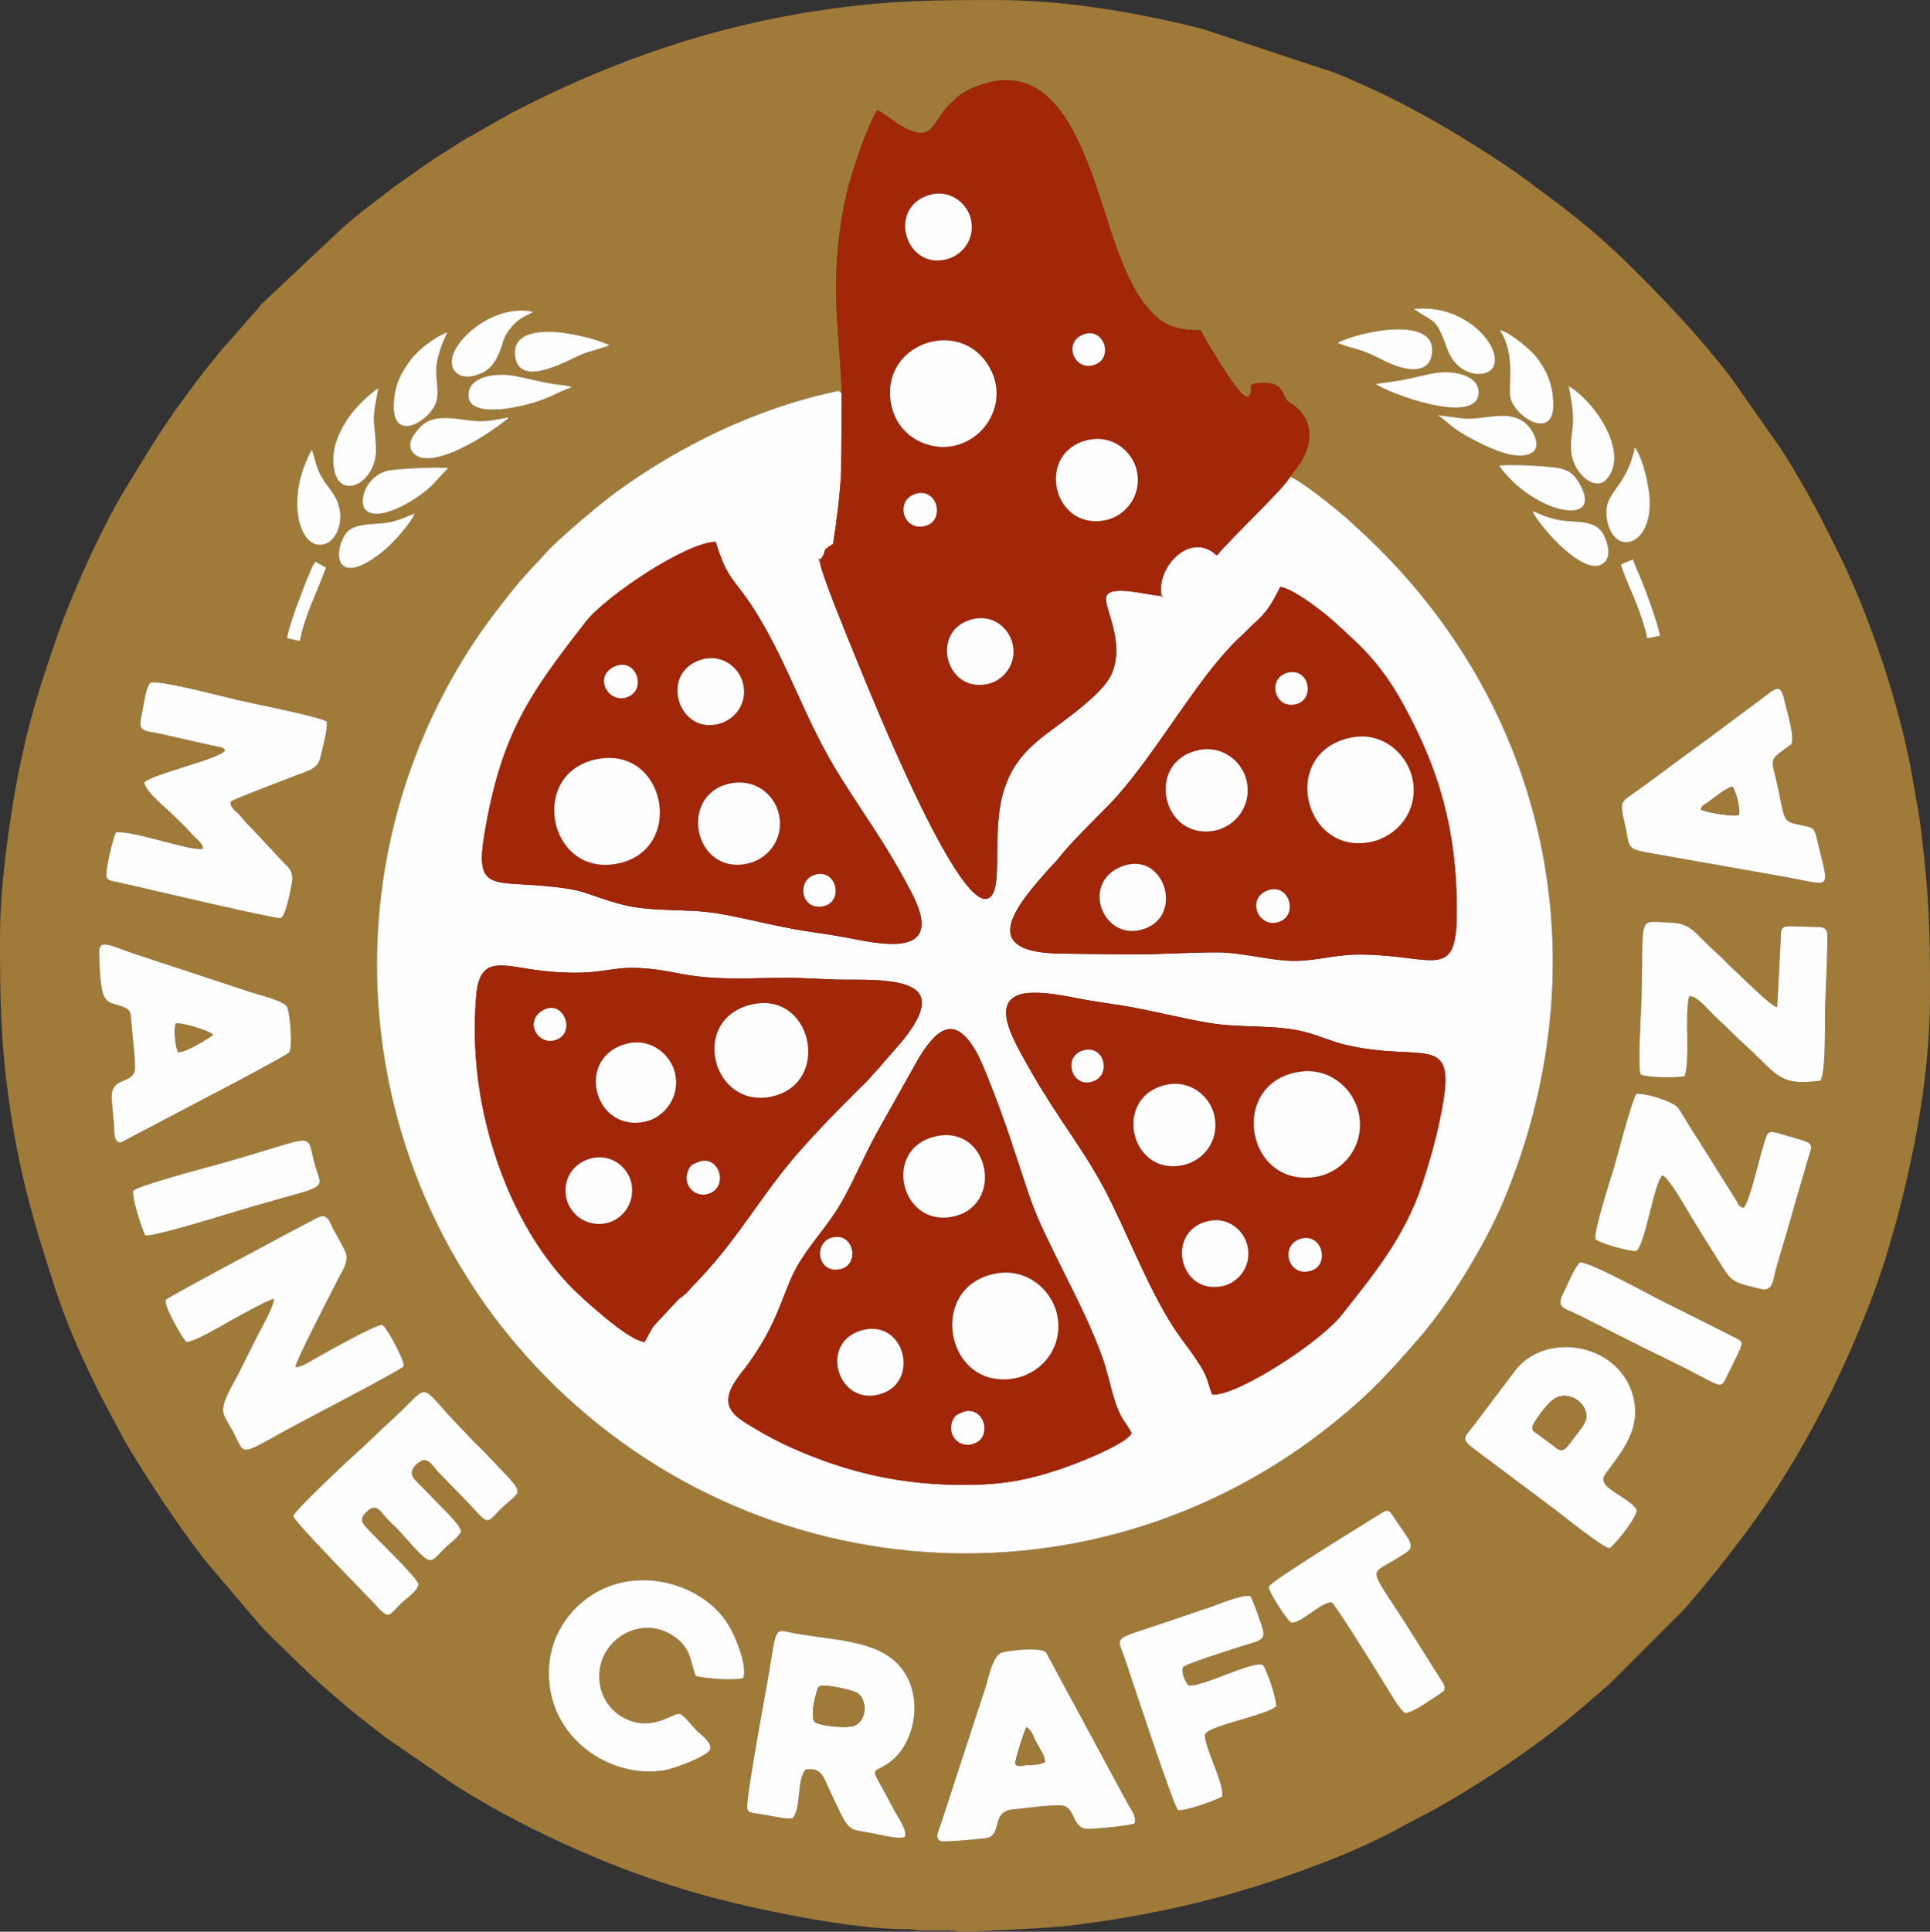 <?xml version="1.0" encoding="UTF-8"?> <svg xmlns="http://www.w3.org/2000/svg" xmlns:xlink="http://www.w3.org/1999/xlink" xmlns:xodm="http://www.corel.com/coreldraw/odm/2003" xml:space="preserve" width="154.449mm" height="154.552mm" version="1.1" style="shape-rendering:geometricPrecision; text-rendering:geometricPrecision; image-rendering:optimizeQuality; fill-rule:evenodd; clip-rule:evenodd" viewBox="0 0 161.879 161.987"><rect x="0" y="0" width="161.879" height="161.987" fill="#333333" stroke="none"/> <defs> <style type="text/css"> .fil1 {fill:#FEFEFE} .fil2 {fill:#A22608} .fil3 {fill:#C47564} .fil0 {fill:#A07A38} </style> </defs> <g id="Layer_x0020_1">  <g id="_850655840"> <path class="fil0" d="M95.165 152.909c-0.434,0.195 -3.182,0.446 -3.87,0.457 -1.481,0.023 -0.996,-1.926 -2.363,-1.977 -0.972,-0.036 -2.935,0.244 -4.005,0.348 -1.77,0.171 -0.889,2.015 -2.057,2.366 -0.323,0.097 -3.704,0.382 -3.949,0.298 -0.585,-0.199 -0.18,-0.929 -0.007,-1.452l3.747 -11.471c0.255,-0.812 0.606,-2.698 1.393,-2.909 0.767,-0.206 3.294,-0.447 3.68,-0l6.096 11.285c0.244,0.487 0.529,0.948 0.757,1.4 0.279,0.553 0.734,0.971 0.576,1.656zm-14.167 9.078l0 0 4.581 -0.216c1.646,-0.085 3.04,-0.158 4.61,-0.355 5.648,-0.707 11.118,-1.884 16.341,-3.624 3.883,-1.294 7.833,-2.805 11.391,-4.797l2.471 -1.306c0.558,-0.332 1.033,-0.578 1.578,-0.904 4.088,-2.451 8.047,-5.184 11.608,-8.356 0.264,-0.235 0.377,-0.273 0.646,-0.541 0.29,-0.288 0.414,-0.343 0.7,-0.595l6.259 -6.259c1.963,-2.229 3.804,-4.56 5.569,-6.949 1.751,-2.369 3.379,-4.96 4.84,-7.571 1.838,-3.286 3.433,-6.685 4.828,-10.173 0.716,-1.791 1.383,-3.634 1.935,-5.511 0.4,-1.358 0.754,-2.559 1.105,-3.967 1.421,-5.698 2.417,-11.464 2.417,-17.548 0,-5.634 -0.061,-7.964 -0.736,-13.617 -0.177,-1.486 -0.447,-2.76 -0.681,-4.175 -0.969,-5.84 -3.393,-13.2 -5.992,-18.614 -0.539,-1.123 -1.062,-2.119 -1.62,-3.236 -0.578,-1.156 -1.147,-2.148 -1.757,-3.207 -0.603,-1.047 -1.186,-2.03 -1.841,-3.015l-4.054 -5.767c-0.389,-0.519 -0.69,-0.893 -1.091,-1.391 -2.184,-2.709 -4.566,-5.199 -7.022,-7.655 -2.047,-2.047 -4.277,-3.981 -6.595,-5.708l-2.842 -2.122c-0.497,-0.339 -0.894,-0.632 -1.403,-0.971 -4.51,-3.006 -9.297,-5.748 -14.362,-7.761l-11.107 -3.678c-5.542,-1.385 -11.433,-2.396 -17.353,-2.396 -5.171,0 -8.677,0.037 -13.819,0.749 -9.689,1.342 -18.382,4.392 -26.756,8.749l-3.921 2.231c-0.566,0.338 -0.972,0.624 -1.522,0.96 -1.523,0.928 -2.898,1.987 -4.358,2.981l-2.802 2.162c-0.487,0.397 -0.87,0.723 -1.353,1.129l-6.903 6.479c-0.27,0.28 -0.319,0.425 -0.589,0.706l-2.882 3.269c-0.189,0.241 -0.334,0.434 -0.526,0.661 -1.142,1.351 -2.171,2.811 -3.221,4.226 -0.184,0.248 -0.292,0.438 -0.479,0.708 -1.355,1.958 -2.556,3.971 -3.802,6.019 -2.056,3.381 -4.615,9.136 -5.808,12.646 -0.422,1.241 -0.825,2.419 -1.214,3.643 -1.261,3.972 -2.098,7.878 -2.692,12.093 -0.4,2.838 -0.774,5.982 -0.774,9.155 0,5.088 0.053,8.685 0.75,13.712 0.853,6.154 2.117,10.384 3.958,16.007 0.993,3.033 2.328,5.936 3.746,8.772l1.725 3.239c0.168,0.303 0.243,0.485 0.417,0.77 2.135,3.512 4.056,6.453 6.562,9.733l3.968 4.665c0.296,0.291 0.342,0.392 0.598,0.698 0.688,0.823 1.743,1.752 2.531,2.541 2.274,2.273 4.7,4.384 7.259,6.339 0.261,0.199 0.43,0.353 0.723,0.572l5.946 4.091c2.056,1.29 4.175,2.488 6.352,3.576 4.606,2.303 9.386,4.21 14.366,5.599 4.4,1.228 12.5,2.908 17.077,2.888 0.558,-0.002 0.658,0.069 1.083,0.104l2.589 0.001c0.514,0.006 0.623,0.086 0.999,0.112l0.351 0zm-5.09 -7.952l0 0c-0.537,0.246 -2.243,-0.229 -2.96,-0.348 -2.025,-0.339 -1.722,-0.121 -3.424,-3.698 -0.426,-0.895 -0.601,-1.857 -1.966,-1.586 -0.744,0.874 -0.33,3.205 -1.079,4.064 -0.586,0.096 -1.415,-0.123 -2.012,-0.226 -0.318,-0.054 -0.625,-0.108 -0.926,-0.155 -0.842,-0.133 -0.692,-0.115 -0.847,-0.377 -0.234,-0.423 1.525,-9.763 1.748,-11.082 0.777,-4.597 0.4,-3.962 2.505,-3.609 3.738,0.627 7.729,0.575 9.245,3.819 1.156,2.474 0.245,5.734 -1.705,7.034 -1.549,1.033 -1.503,-0.009 0.493,3.889 0.271,0.53 1.145,1.711 0.928,2.275zm23.763 -12.715l0 0c-0.268,-0.274 -0.63,-1.144 -0.442,-1.504 0.146,-0.279 3.893,-1.431 4.356,-1.588 1.873,-0.634 2.588,-0.586 2.347,-1.542 -0.134,-0.531 -0.836,-2.488 -1.055,-2.839 -0.702,-0.17 -2.61,0.67 -3.354,0.917 -1.054,0.35 -2.054,0.696 -3.14,1.069 -5.332,1.833 -4.729,1.164 -3.982,3.41 0.533,1.603 3.972,12.036 4.397,12.546 0.528,0.128 3.322,-0.878 3.704,-1.133 0.228,-1.061 -1.525,-4.177 -1.437,-5.241 0.633,-0.803 4.959,-1.514 5.97,-2.313 0.07,-0.545 -0.786,-3.148 -1.126,-3.501 -0.904,-0.33 -5.306,1.983 -6.239,1.719zm-37.32 -0.62l0 0c-0.587,0.264 -3.354,0.044 -4,-0.163 -0.446,-1.199 -0.36,-2.441 -2.038,-3.459 -2.83,-1.717 -6.404,0.671 -6.021,3.972 0.182,1.574 1.196,2.697 2.426,3.187 2.21,0.88 3.784,-0.653 4.299,-0.514 0.35,0.095 1.106,1.09 1.408,1.388 0.328,0.323 1.365,1.033 1.125,1.61 -0.224,0.538 -2.925,1.586 -3.898,1.738 -4.257,0.662 -8.96,-2.337 -9.55,-7.092 -0.455,-3.662 1.478,-6.303 3.564,-7.633 3.994,-2.546 9.452,-0.839 11.485,2.607 0.467,0.792 1.54,3.197 1.2,4.359zm55.497 2.961l0 0c-0.425,-0.261 -1.27,-1.725 -1.575,-2.222 -0.635,-1.034 -4.309,-6.96 -4.576,-7.063 -0.882,-0.052 -2.427,1.653 -3.345,1.703 -0.347,-0.074 -2.001,-2.693 -1.936,-3.015 0.088,-0.436 8.036,-5.294 8.925,-5.853 1.12,-0.704 1.059,-0.783 1.736,0.26 0.991,1.527 1.73,2.151 0.903,2.7 -0.318,0.211 -0.64,0.406 -0.927,0.584 -2.407,1.49 -2.268,0.365 1.721,6.781l2.3 3.647c0.243,0.521 0.044,0.635 -0.297,0.852 -0.653,0.415 -2.281,1.611 -2.928,1.625zm-79.172 -15.237l0 0c-0.211,0.501 -0.855,0.916 -1.241,1.283 -1.509,1.43 -1.064,1.905 -3.732,-1.099 -0.405,-0.455 -0.645,-0.682 -1.124,-1.142 -0.689,-0.662 -1.003,-1.7 -2.05,-0.45 -0.31,0.37 -0.124,0.701 0.115,0.982 0.604,0.708 4.416,4.326 4.458,4.851 -0.098,0.582 -0.835,1.041 -1.225,1.394 -1.347,1.22 -1.119,1.776 -2.529,0.173l-2.969 -3.071c-0.47,-0.524 -3.775,-3.889 -3.772,-4.216 0.003,-0.365 4.553,-4.642 5.343,-5.34 0.967,-0.856 1.831,-1.745 2.79,-2.609 3.223,-2.906 2.343,-3.369 4.881,-0.53l1.997 2.104c0.333,0.372 0.627,0.6 0.972,0.967 3.6,3.825 3.311,3.033 1.598,4.643 -1.399,1.315 -1.065,1.718 -2.735,-0.16l-2.661 -2.732c-0.336,-0.327 -0.864,-1.307 -1.464,-0.961 -0.711,0.411 -1.082,1.012 -0.486,1.617l1.337 1.358c0.722,0.813 2.4,2.276 2.499,2.938zm98.605 -1.835l0 0c0.058,0.698 -2.062,3.191 -2.273,3.228 -0.453,0.08 -4.156,-2.917 -4.548,-3.21l-6.668 -4.99c-1.364,-1.018 -1.004,-0.985 -0.078,-2.22 1.13,-1.508 2.224,-2.942 3.34,-4.429 2.447,-3.26 8.39,-2.464 9.825,1.766 1.043,3.076 -1.087,5.242 -2.246,6.897 -0.797,1.139 1.888,1.793 2.648,2.958zm-4.755 -20.727l0 0c0.757,-0.092 5.789,2.687 6.835,3.208 1.15,0.573 2.233,1.116 3.381,1.691l2.508 1.267c1.108,0.582 1.177,0.193 -0.255,3.068 -0.588,1.179 -0.404,1.36 -2.223,0.381 -1.675,-0.901 -3.467,-1.74 -5.175,-2.594 -1.723,-0.861 -3.438,-1.741 -5.162,-2.603 -1.226,-0.613 -1.983,-0.544 -1.287,-1.899 0.344,-0.669 0.909,-2.134 1.377,-2.52zm-107.743 8.761l0 0c0.351,0.12 1.487,-0.614 1.766,-0.769 0.644,-0.359 5.115,-2.899 5.525,-2.745 0.33,0.124 1.948,3.095 1.774,3.468 -0.121,0.259 -8.832,4.777 -9.861,5.351 -3.95,2.207 -3.447,2.054 -4.354,0.299 -0.271,-0.523 -0.627,-1.062 -0.837,-1.536 -0.399,-0.899 0.741,-2.577 1.133,-3.362 0.538,-1.077 1.044,-2.089 1.583,-3.166 0.312,-0.625 1.504,-2.687 1.454,-3.247 -0.431,0.048 -3.068,1.52 -3.627,1.832 -0.7,0.39 -3.057,1.792 -3.704,1.784 -0.181,-0.071 -1.971,-3.067 -1.726,-3.541 0.1,-0.192 11.333,-6.172 12.681,-6.867 0.924,-0.476 1.029,0.344 1.437,1.077 0.215,0.387 0.849,1.483 0.974,1.847 0.266,0.774 -0.31,1.544 -0.604,2.133 -0.448,0.897 -3.67,7.069 -3.615,7.441zm-12.594 -11.027l0 0c-0.261,-0.427 -1.116,-3.115 -1.032,-3.738 0.578,-0.485 5.878,-1.876 7.151,-2.231 8.8,-2.452 7.226,-2.897 8.16,0.225 0.584,1.953 1.157,1.486 -5.022,3.236 -1.329,0.377 -8.451,2.644 -9.257,2.508zm127.244 -5.032l0 0c-0.673,0.589 -1.395,5.6 -2.158,6.34 -0.549,0.075 -3.119,-0.661 -3.447,-0.978 -0.214,-0.547 1.293,-5.147 1.568,-6.088 0.359,-1.226 1.416,-5.38 1.851,-6.108 0.832,-0.099 3.07,0.663 3.455,1.105 0.226,0.259 0.681,1.053 0.883,1.385 0.299,0.493 0.588,0.935 0.921,1.451l3.118 4.977c0.222,0.388 0.19,0.499 0.608,0.632 0.459,-0.329 1.299,-3.948 1.472,-4.516 0.729,-2.389 0.183,-2.064 3.323,-1.195 1.234,0.342 0.906,0.594 0.603,1.667 -0.22,0.778 -0.445,1.56 -0.68,2.342 -0.454,1.512 -0.875,3.098 -1.333,4.601 -0.233,0.765 -0.448,1.528 -0.658,2.256 -0.253,0.876 -0.221,1.897 -1.264,1.652 -2.634,-0.617 -2.471,-0.674 -3.559,-2.39 -0.753,-1.188 -1.552,-2.455 -2.279,-3.659 -0.388,-0.643 -1.876,-3.304 -2.424,-3.476zm13.254 -7.938l0 0c-1.873,0.201 -2.858,0.201 -4.057,-0.861 -0.797,-0.706 -1.472,-1.444 -2.269,-2.155 -0.774,-0.69 -1.449,-1.417 -2.214,-2.103 -0.812,-0.728 -1.711,-1.983 -2.46,-1.977 -0.405,1.595 0.108,5.265 -0.378,6.717 -1.013,0.171 -3.139,0.099 -3.696,-0.148 -0.26,-0.734 0.039,-5.081 0.07,-6.242 0.194,-7.369 -0.373,-6.568 2.288,-6.5 1.996,0.051 2.062,0.828 4.262,2.778 0.425,0.377 0.719,0.755 1.139,1.124 0.751,0.66 3.259,3.227 3.695,3.186l0.295 -5.56c0.029,-1.505 -0.017,-1.212 2.699,-1.158 0.66,0.013 1.215,-0.084 1.215,0.729 0,2.034 -0.13,4.133 -0.191,6.149 -0.039,1.277 0.087,5.288 -0.395,6.019zm-144.37 -10.765l0 0c-0.026,-1.196 1.034,-0.517 2.908,0.107 1.085,0.361 2.149,0.704 3.248,1.07 2.163,0.721 4.366,1.432 6.492,2.141 0.7,0.233 2.779,0.72 3.092,1.222 0.284,0.457 0.511,3.449 0.202,3.851 -0.152,0.198 -4.96,2.752 -5.644,3.097l-8.484 4.457c-0.633,0.011 -0.528,-0.983 -0.574,-1.524 -0.061,-0.7 -0.117,-1.32 -0.178,-2.01 -0.178,-2.013 1.543,-1.311 1.908,-2.425 0.144,-0.44 -0.204,-3.296 -0.256,-3.957 -0.068,-0.867 0.015,-1.185 -0.703,-1.463 -1.428,-0.553 -1.906,0.17 -2.01,-4.567zm141.921 -17.442l0 0c-0.006,0.011 -0.986,0.694 -1.216,0.915 -0.538,0.518 -0.293,0.961 -0.129,1.668 0.942,4.048 0.433,3.848 2.356,4.236 0.821,0.166 0.944,0.236 1.127,1.026 1.074,4.635 1.486,3.987 -2.906,3.227l-11.277 -1.992c-1.879,-0.326 -1.474,-0.557 -1.909,-2.405 -0.483,-2.05 -0.289,-1.822 1.038,-2.781 1.714,-1.239 3.346,-2.481 5.037,-3.706 1.697,-1.229 3.308,-2.465 5.02,-3.719 1.537,-1.126 1.936,-1.763 2.292,-0.166 0.167,0.75 0.909,3.12 0.567,3.698zm-137.645 -5.153l0 0c0.578,-0.322 6.339,1.209 7.367,1.445 1.253,0.288 6.871,1.4 7.453,1.805 0.074,0.632 -0.399,2.443 -0.576,3.124 -0.239,0.92 -1.267,1.083 -2.207,1.459 -0.885,0.354 -4.833,1.83 -5.298,2.129 0,0.59 0.425,0.725 0.788,1.146 0.331,0.384 0.547,0.677 0.925,1.018l2.864 3.071c0.351,0.315 0.708,0.688 0.592,1.449 -0.082,0.535 -0.528,2.923 -0.954,3.082 -0.291,0.108 -10.892,-2.379 -12.884,-2.837l-1.313 -0.29c-0.399,-0.145 -0.208,-0.018 -0.394,-0.298 -0.217,-0.342 0.537,-3.308 0.742,-3.745 1.207,-0.288 6.271,1.593 7.306,1.356 0.054,-0.463 -0.435,-0.692 -1.078,-1.416 -0.432,-0.486 -0.872,-0.883 -1.344,-1.355 -0.741,-0.741 -2.475,-2.099 -2.475,-2.813 0.814,-0.727 6.46,-1.984 6.776,-2.678 -0.247,-0.327 -0.4,-0.239 -1.194,-0.421l-4.218 -0.956c-1.302,-0.295 -1.961,-0.085 -1.607,-1.545 0.196,-0.806 0.293,-2.174 0.728,-2.73zm11.48 -3.743l0 0c0.165,-0.971 0.716,-2.456 1.057,-3.356 0.208,-0.549 0.384,-1.022 0.602,-1.556 0.105,-0.258 0.209,-0.491 0.319,-0.758 0.062,-0.151 0.097,-0.251 0.163,-0.379l0.177 -0.283c0.007,-0.04 0.033,-0.046 0.062,-0.091l0.893 0.494c-0.715,2.005 -1.758,3.927 -2.193,6.169l-1.079 -0.24zm112.904 -6.624l0 0c0.128,0.517 0.419,1.037 0.626,1.552 0.54,1.341 1.355,3.521 1.639,4.867l-1.085 0.213c-0.501,-2.468 -1.793,-4.727 -2.206,-6.197l1.026 -0.434zm1.403 -4.701l0 0c0,3.73 -3.061,4.384 -3.591,1.396 -0.425,-2.396 1.567,-2.42 2.337,-6.091 0.664,0.9 1.253,3.286 1.253,4.695zm-103.588 0.863l0 0c-0.412,0.937 -1.893,2.535 -2.504,3.043 -3.745,3.11 -4.367,0.784 -3.532,-0.94 0.331,-0.682 0.678,-0.931 1.585,-1.115 0.786,-0.16 1.603,-0.101 2.422,-0.277 0.848,-0.183 1.324,-0.462 2.029,-0.711zm93.726 -0.216l0 0c0.72,0.287 1.253,0.555 2.092,0.731 1.587,0.334 3.264,-0.148 3.973,1.418 0.281,0.621 0.542,1.565 0.047,2.113 -1.484,1.641 -5.469,-2.882 -6.112,-4.263zm-102.361 -5.14l0 0c0.3,0.835 0.303,1.29 0.728,2.107 0.384,0.738 0.781,1.122 1.163,1.751 1.024,1.688 0.319,3.63 -0.702,4.025 -2.186,0.846 -3.525,-3.694 -1.189,-7.883zm10.148 2.918l0 0c-1.008,1.078 -4.402,3.241 -5.604,2.172 -0.72,-0.641 -0.047,-2.85 1.758,-3.316 0.706,-0.182 4.434,-0.338 5.137,-0.237l-1.292 1.38zm89.445 -1.555l0 0c0.446,-0.185 4.456,0.025 5.157,0.216 0.885,0.242 1.184,0.6 1.563,1.246 2.212,3.768 -3.851,2.571 -6.72,-1.462zm-83.04 -4.067l0 0c-1.352,1.197 -6.565,4.67 -8.059,2.979 -0.668,-0.756 0.174,-1.691 0.501,-2.071 1.257,-1.462 3.455,-0.621 4.993,-0.591 1.052,0.021 1.665,-0.194 2.564,-0.318zm84.743 3.204l0 0c-1.275,0 -2.909,-0.834 -3.857,-1.322 -1.919,-0.988 -2.126,-1.492 -2.998,-2.065l2.215 0.284c1.741,0.111 3.537,-0.754 4.991,0.268 0.864,0.607 2.046,2.835 -0.351,2.835zm-99.501 0.324l0 0c0,-1.407 0.699,-2.662 1.307,-3.549 0.473,-0.69 1.79,-2.049 2.477,-2.407 -0.614,3.087 -0.315,2.335 -0.196,4.985 0.141,3.115 -3.588,4.835 -3.588,0.971zm103.622 -6.165l0 0c2.387,1.475 5.038,5.633 3.223,7.788 -0.968,1.149 -2.793,-0.392 -2.996,-2.179 -0.217,-1.915 0.552,-1.722 -0.227,-5.61zm-83.63 0.122l0 0c-1.303,0.413 -1.831,1.022 -4.289,1.57 -1.312,0.293 -4.275,0.744 -4.362,-0.823 -0.093,-1.664 2.258,-2.007 3.87,-1.709 1.277,0.236 2.168,0.527 3.592,0.726 0.217,0.03 0.461,0.047 0.669,0.08 0.104,0.017 0.165,0.026 0.268,0.055 0.247,0.068 0.134,0.031 0.253,0.102zm67.449 -0.291l0 0c0.874,-0.136 1.673,-0.213 2.529,-0.384 0.835,-0.166 1.569,-0.382 2.388,-0.52 1.752,-0.295 3.933,0.245 3.694,1.826 -0.379,2.504 -7.514,-0.113 -8.611,-0.923zm-64.265 -3.251l0 0c-0.374,0.206 -1.585,0.487 -2.159,0.707 -1.172,0.45 -5.242,2.925 -5.733,0.386 -0.658,-3.405 5.613,-2.12 7.893,-1.093zm61.047 -0.189l0 0c1.756,-0.936 8.634,-2.449 7.897,1.1 -0.367,1.764 -2.708,1.047 -3.906,0.43 -2.41,-1.241 -2.378,-0.884 -3.991,-1.53zm-79.151 5.349l0 0c0,-1.786 0.649,-2.909 1.438,-3.955 0.561,-0.743 1.926,-1.871 3.068,-2.291 -0.366,0.757 -0.737,1.66 -0.89,2.624 -0.193,1.221 0.279,2.275 -0.07,3.281 -0.538,1.55 -3.546,3.352 -3.546,0.341zm97.262 -0.108l0 0c0,2.849 -3.08,1.123 -3.577,-0.551 -0.277,-0.935 0.488,-3.733 -0.929,-5.762 0.839,0.119 2.703,1.759 3.064,2.224 0.839,1.081 1.442,2.285 1.442,4.09zm-22.099 5.999l0 0c0.789,0.17 3.989,2.787 4.747,3.45l1.404 1.29c15.448,14.38 20.201,35.828 11.794,55.932 -1.548,3.701 -4.574,8.666 -7.21,11.674 -2.442,2.786 -3.843,4.362 -6.811,6.785 -20.986,17.135 -51.474,14.145 -68.906,-6.495 -13.307,-15.756 -15.624,-38.736 -4.467,-57.167 1.453,-2.401 2.952,-4.351 4.562,-6.336 0.841,-1.037 1.723,-1.892 2.562,-2.836 0.996,-1.123 4.57,-4.114 5.789,-5 5.275,-3.839 11.728,-7.071 18.715,-8.515l0.237 0.242c-0.155,-4.852 -0.83,-7.785 -0.22,-13.144 0.224,-1.974 0.629,-3.871 1.211,-5.692 0.372,-1.166 1.427,-4.201 2.01,-4.944 0.954,0.434 3.371,2.888 4.565,1.479 0.531,-0.626 0.802,-1.29 1.435,-1.91 0.666,-0.653 0.996,-1.001 2.014,-1.438 7.992,-3.431 9.924,7.742 12.144,13.7 0.596,1.599 1.394,3.391 2.304,4.494 1.139,1.381 2.008,2.147 4.646,2.134 0.166,0.436 2.947,5.141 3.701,5.512 0.415,0.204 0.249,0.062 0.333,-0.022 0.588,-0.528 -0.421,-0.943 0.79,-1.059 2.182,-0.21 1.929,0.932 2.448,1.485 0.172,0.184 3.253,1.616 1.049,5.27l-0.843 1.113zm-63.44 -13.838l0 0c-0.885,0.411 -1.272,0.632 -1.813,1.238 -0.708,0.793 -0.613,1.06 -1.024,2.103 -0.307,0.778 -0.732,1.402 -1.394,1.736 -0.682,0.344 -1.668,0.57 -2.259,0.009 -1.684,-1.598 2.771,-5.985 6.491,-5.087zm73.822 -0.242l0 0c4.65,-0.544 7.935,3.778 6.471,5.128 -0.704,0.649 -2.834,0.453 -3.651,-1.776 -0.954,-2.603 -0.94,-2.111 -2.82,-3.352z"></path> <path class="fil1" d="M94.915 120.182c-0.446,0.91 -4.522,2.532 -6.027,3.026 -2.689,0.882 -4.567,1.265 -7.626,1.304 -5.632,0.073 -10.312,-1.075 -14.879,-3.114 -1.023,-0.457 -2.112,-1.037 -2.978,-1.558 -0.902,-0.543 -2.162,-1.165 -2.303,-2.229 -0.147,-1.115 0.989,-2.346 1.48,-3.009 2.992,-4.034 3.002,-6.429 4.576,-8.913 1.221,-1.925 2.486,-3.129 3.66,-5.297 1.022,-1.888 1.992,-4.155 3.063,-6.007l3.223 -5.731c1.623,-2.635 3.088,-3.467 4.814,-0.39 0.629,1.121 2.069,5.008 2.546,6.414 2.427,7.15 1.695,5.878 5.179,12.844 1.016,2.031 1.974,3.999 2.803,6.265 0.397,1.084 0.655,2.391 1.01,3.521 0.575,1.833 0.902,1.805 1.458,2.873zm-2.369 -20.636l0 0c1.851,3.438 3.634,8.303 5.905,11.794 0.75,1.153 2.102,2.763 2.642,3.941 0.235,0.514 0.374,1.202 0.592,1.669 2.086,0.113 9.049,-4.398 10.845,-6.688 2.394,-3.052 5.239,-6.377 6.748,-10.949 0.746,-2.261 1.399,-4.608 1.794,-7.054 0.903,-5.596 -1.913,-3.18 -8.175,-4.637 -1.171,-0.272 -2.209,-0.758 -3.367,-1.068 -2.541,-0.68 -5.374,-0.318 -8.082,-0.769 -2.486,-0.414 -4.783,-1.05 -7.287,-1.458 -1.316,-0.214 -2.513,-0.362 -3.799,-0.617 -1.195,-0.237 -2.644,-0.514 -3.909,-0.457 -3.605,0.164 -1.587,3.674 -0.669,5.359 1.065,1.956 2.16,3.7 3.353,5.492 1.179,1.772 2.321,3.419 3.409,5.441zm-38.485 12.987l0 0c0.264,-0.423 0.462,-0.922 0.78,-1.358l2.083 -2.231c0.221,-0.189 0.393,-0.276 0.606,-0.478 0.187,-0.178 0.344,-0.387 0.515,-0.561 3.416,-3.493 4.758,-6.024 7.65,-9.727 1.708,-2.187 4.287,-4.799 6.272,-6.785 0.43,-0.43 0.68,-0.625 1.069,-1.089 0.338,-0.403 0.702,-0.728 1.019,-1.14 0.666,-0.864 3.712,-3.734 3.203,-5.5 -0.522,-1.809 -5.101,-1.457 -7.111,-1.521 -1.434,-0.046 -2.743,-0.15 -4.209,-0.15 -1.475,-0.001 -2.952,0.067 -4.425,0.054 -4.225,-0.038 -4.89,-0.698 -7.767,-0.867 -2.859,-0.168 -3.375,0.738 -8.154,0.237 -3.235,-0.339 -5.336,-1.499 -5.644,2.015 -0.242,2.751 -0.125,5.529 0.307,8.185 1.04,6.393 3.991,13.139 8.704,17.311 0.772,0.683 3.786,3.456 5.102,3.606zm35.188 -32.565l0 0c-7.279,0 -4.361,-3.711 -0.965,-7.442 0.214,-0.235 0.235,-0.224 0.412,-0.447 1.214,-1.532 3.003,-3.238 4.395,-4.671 1.645,-1.692 3.372,-4.151 4.723,-6.071 1.82,-2.587 4.109,-6.041 6.376,-8.086 0.351,-0.316 0.587,-0.601 0.927,-0.904 1.175,-1.047 1.517,-1.652 2.262,-3.123 1.05,0.079 3.842,2.255 4.696,3.061 1.328,1.254 2.496,2.219 3.725,3.832 0.774,1.016 1.323,1.885 1.981,3.091 2.898,5.314 4.411,10.325 4.411,17.199 0,5.8 -1.73,3.814 -7.581,3.643 -2.364,-0.069 -3.477,0.389 -5.504,0.512 -2.219,0.134 -4.703,-0.702 -7.015,-0.701 -2.544,0 -5.462,0.214 -7.663,0.169l-5.18 -0.061zm-29.219 -34.534l0 0c0.975,3.226 1.574,3.077 3.197,5.628 2.475,3.89 3.768,7.774 5.917,11.777 1.945,3.623 4.413,6.667 6.707,10.889 0.883,1.625 3.008,5.136 -0.519,5.409 -1.249,0.097 -2.834,-0.222 -4.013,-0.453 -1.284,-0.251 -2.493,-0.411 -3.799,-0.615 -2.483,-0.388 -4.827,-1.047 -7.292,-1.464 -2.689,-0.454 -5.538,-0.085 -8.078,-0.761 -3.342,-0.89 -2.747,-1.276 -7.257,-1.611 -3.75,-0.279 -5.008,0.171 -4.269,-4.248 1.415,-8.465 3.776,-11.761 8.501,-17.837 1.664,-2.14 8.421,-6.676 10.904,-6.714zm48.156 -5.44l0 0c-0.265,0.744 -4.746,4.941 -6.128,6.588 -2.174,-2.084 -5.056,0.913 -4.647,3.309l0.177 0.208 -0.268 -0.135c-0.956,-0.027 -4.053,-0.943 -4.51,0.004 -0.378,0.783 1.599,3.672 0.452,6.493 -0.55,1.353 -2.833,3.091 -4.013,3.976 -2.104,1.579 -4.035,2.772 -5.002,5.683 -1.21,3.647 0.039,8.582 -1.365,9.213 -2.531,1.137 -9.91,-17.257 -11.23,-20.504 -0.485,-1.193 -2.811,-6.815 -2.877,-7.699l-0.154 -0.229 0.263 -0.066c0.549,-0.741 -0.112,-0.563 0.993,-1.219 0.311,-2.045 0.564,-3.911 0.676,-6.005l0.047 -6.595 -0.237 -0.242c-6.987,1.445 -13.44,4.677 -18.715,8.515 -1.218,0.886 -4.792,3.877 -5.789,5 -0.838,0.945 -1.72,1.799 -2.562,2.836 -1.61,1.985 -3.109,3.936 -4.562,6.336 -11.156,18.431 -8.84,41.411 4.467,57.167 17.432,20.639 47.92,23.63 68.906,6.495 2.968,-2.424 4.369,-3.999 6.811,-6.785 2.636,-3.007 5.662,-7.973 7.21,-11.674 8.408,-20.104 3.655,-41.552 -11.794,-55.932l-1.404 -1.29c-0.758,-0.663 -3.958,-3.28 -4.747,-3.45z"></path> <path class="fil2" d="M81.741 51.889c1.635,-0.315 2.924,0.827 3.205,2.162 0.346,1.648 -0.78,3.024 -2.115,3.306 -3.662,0.774 -4.872,-4.738 -1.09,-5.468zm-4.903 -10.489l0 0c1.813,-0.509 2.478,2.296 0.723,2.714 -1.85,0.441 -2.529,-2.207 -0.723,-2.714zm14.488 -4.519l0 0c2.056,-0.435 3.71,1.03 4.035,2.651 0.418,2.083 -1.004,3.754 -2.636,4.086 -4.481,0.912 -5.934,-5.777 -1.399,-6.737zm-16.673 -3.966l0 0c0,-4.553 6.477,-6.243 8.543,-1.714 0.887,1.944 0.15,3.885 -0.947,4.966 -1.139,1.122 -2.967,1.773 -4.951,0.927 -1.479,-0.63 -2.644,-2.103 -2.644,-4.18zm16.241 -4.877l0 0c1.692,-0.614 2.518,1.923 0.967,2.528 -1.731,0.675 -2.775,-1.871 -0.967,-2.528zm-12.984 -11.676l0 0c1.689,-0.523 3.115,0.602 3.479,1.853 0.496,1.706 -0.597,3.098 -1.844,3.483 -3.535,1.091 -5.209,-4.228 -1.635,-5.335zm-7.31 16.653l0 0 -0.047 6.595c-0.112,2.094 -0.365,3.96 -0.676,6.005 -1.105,0.656 -0.444,0.478 -0.993,1.219 -0.12,0.177 -0.091,0.073 -0.109,0.295 0.066,0.885 2.392,6.506 2.877,7.699 1.32,3.247 8.699,21.641 11.23,20.504 1.404,-0.631 0.154,-5.566 1.365,-9.213 0.967,-2.912 2.897,-4.104 5.002,-5.683 1.18,-0.885 3.462,-2.623 4.013,-3.976 1.148,-2.821 -0.829,-5.71 -0.452,-6.493 0.457,-0.947 3.554,-0.031 4.51,-0.004l0.091 -0.072c-0.41,-2.396 2.473,-5.393 4.647,-3.309 1.382,-1.647 5.863,-5.844 6.128,-6.588l0.843 -1.113c2.205,-3.654 -0.876,-5.086 -1.049,-5.27 -0.519,-0.553 -0.267,-1.695 -2.448,-1.485 -1.211,0.117 -0.202,0.531 -0.79,1.059 -0.084,0.084 0.082,0.226 -0.333,0.022 -0.753,-0.37 -3.535,-5.076 -3.701,-5.512 -2.638,0.013 -3.506,-0.752 -4.646,-2.134 -0.91,-1.103 -1.708,-2.895 -2.304,-4.494 -2.22,-5.958 -4.152,-17.131 -12.144,-13.7 -1.017,0.437 -1.348,0.785 -2.014,1.438 -0.632,0.62 -0.904,1.284 -1.435,1.91 -1.194,1.409 -3.611,-1.045 -4.565,-1.479 -0.583,0.743 -1.637,3.778 -2.01,4.944 -0.581,1.821 -0.987,3.718 -1.211,5.692 -0.609,5.359 0.065,8.291 0.22,13.144z"></path> <path class="fil2" d="M49.771 97.094c1.609,-0.307 2.971,0.86 3.205,2.206 0.291,1.677 -0.845,3.035 -2.194,3.284 -1.677,0.309 -3.057,-0.84 -3.3,-2.227 -0.306,-1.749 0.878,-2.993 2.289,-3.263zm8.782 0.357l0 0c1.699,-0.693 2.58,1.916 1.025,2.596 -1.224,0.536 -2.419,-0.692 -1.838,-1.945 0.201,-0.434 0.342,-0.459 0.813,-0.651zm-5.942 -9.941l0 0c1.96,-0.488 3.621,0.905 3.996,2.434 0.504,2.05 -0.909,3.764 -2.478,4.11 -4.331,0.955 -5.959,-5.439 -1.519,-6.543zm10.334 -3.251l0 0c5.16,-1.309 6.875,6.563 1.797,7.688 -4.963,1.099 -6.941,-6.383 -1.797,-7.688zm-17.375 0.445l0 0c-1.695,0.942 -0.403,3.09 1.132,2.469 1.64,-0.664 0.52,-3.387 -1.132,-2.469zm8.493 27.83l0 0c0.264,-0.423 0.462,-0.922 0.78,-1.358l2.083 -2.231c0.221,-0.189 0.393,-0.276 0.606,-0.478 0.187,-0.178 0.344,-0.387 0.515,-0.561 3.416,-3.493 4.758,-6.024 7.65,-9.727 1.708,-2.187 4.287,-4.799 6.272,-6.785 0.43,-0.43 0.68,-0.625 1.069,-1.089 0.338,-0.403 0.702,-0.728 1.019,-1.14 0.666,-0.864 3.712,-3.734 3.203,-5.5 -0.522,-1.809 -5.101,-1.457 -7.111,-1.521 -1.434,-0.046 -2.743,-0.15 -4.209,-0.15 -1.475,-0.001 -2.952,0.067 -4.425,0.054 -4.225,-0.038 -4.89,-0.698 -7.767,-0.867 -2.859,-0.168 -3.375,0.738 -8.154,0.237 -3.235,-0.339 -5.336,-1.499 -5.644,2.015 -0.242,2.751 -0.125,5.529 0.307,8.185 1.04,6.393 3.991,13.139 8.704,17.311 0.772,0.683 3.786,3.456 5.102,3.606z"></path> <path class="fil2" d="M106.334 74.667c1.786,-0.65 2.595,2.041 0.961,2.628 -1.741,0.625 -2.812,-1.954 -0.961,-2.628zm-12.168 -2.037l0 0c3.486,-1.278 5.186,4.146 1.763,5.276 -3.427,1.131 -5.385,-3.949 -1.763,-5.276zm6.442 -9.739l0 0c2.025,-0.397 3.688,1.075 3.983,2.727 0.373,2.091 -1.075,3.745 -2.766,4.047 -4.394,0.784 -5.829,-5.87 -1.217,-6.773zm12.788 -1.052l0 0c2.612,-0.497 4.702,1.437 5.098,3.572 0.493,2.66 -1.366,4.762 -3.537,5.199 -5.659,1.139 -7.698,-7.602 -1.561,-8.771zm-5.288 -5.45l0 0c1.802,-0.338 2.215,2.448 0.417,2.698 -1.733,0.24 -2.229,-2.358 -0.417,-2.698zm-18.859 23.58l0 0 5.18 0.061c2.201,0.045 5.118,-0.169 7.663,-0.169 2.312,-0 4.796,0.836 7.015,0.701 2.027,-0.123 3.139,-0.582 5.504,-0.512 5.851,0.172 7.581,2.157 7.581,-3.643 0,-6.874 -1.513,-11.885 -4.411,-17.199 -0.658,-1.206 -1.206,-2.075 -1.981,-3.091 -1.229,-1.613 -2.397,-2.578 -3.725,-3.832 -0.854,-0.806 -3.646,-2.982 -4.696,-3.061 -0.745,1.471 -1.087,2.076 -2.262,3.123 -0.34,0.303 -0.576,0.588 -0.927,0.904 -2.267,2.045 -4.556,5.499 -6.376,8.086 -1.351,1.92 -3.078,4.379 -4.723,6.071 -1.392,1.432 -3.181,3.139 -4.395,4.671 -0.177,0.223 -0.198,0.212 -0.412,0.447 -3.396,3.732 -6.314,7.442 0.965,7.442z"></path> <path class="fil2" d="M80.622 118.468c1.817,-0.817 2.711,1.939 1.123,2.565 -1.335,0.527 -2.363,-0.78 -1.828,-1.942 0.18,-0.391 0.316,-0.449 0.705,-0.624zm-8.391 -6.9l0 0c3.623,-1.072 5.017,4.308 1.612,5.331 -3.555,1.068 -5.191,-4.272 -1.612,-5.331zm11.372 -4.789l0 0c2.647,-0.453 4.784,1.536 5.113,3.731 0.402,2.677 -1.503,4.747 -3.756,5.096 -5.722,0.886 -7.227,-7.823 -1.357,-8.827zm-13.786 -3.008l0 0c1.812,-0.449 2.34,2.302 0.643,2.653 -1.898,0.393 -2.28,-2.248 -0.643,-2.653zm8.782 -8.506l0 0c4.395,-0.875 5.688,5.859 1.298,6.757 -4.393,0.899 -5.971,-5.826 -1.298,-6.757zm16.317 24.916l0 0c-0.556,-1.068 -0.883,-1.04 -1.458,-2.873 -0.354,-1.13 -0.613,-2.437 -1.01,-3.521 -0.829,-2.266 -1.787,-4.234 -2.803,-6.265 -3.484,-6.966 -2.752,-5.694 -5.179,-12.844 -0.477,-1.406 -1.917,-5.293 -2.546,-6.414 -1.726,-3.077 -3.191,-2.245 -4.814,0.39l-3.223 5.731c-1.071,1.852 -2.041,4.119 -3.063,6.007 -1.174,2.168 -2.44,3.371 -3.66,5.297 -1.574,2.483 -1.584,4.878 -4.576,8.913 -0.491,0.662 -1.627,1.894 -1.48,3.009 0.14,1.064 1.401,1.686 2.303,2.229 0.866,0.521 1.954,1.101 2.978,1.558 4.567,2.039 9.247,3.187 14.879,3.114 3.059,-0.04 4.937,-0.422 7.626,-1.304 1.504,-0.493 5.58,-2.116 6.027,-3.026z"></path> <path class="fil2" d="M68.407 73.338c1.812,-0.46 2.356,2.302 0.65,2.653 -1.907,0.393 -2.274,-2.241 -0.65,-2.653zm-7.177 -7.636l0 0c2.102,-0.442 3.729,0.922 4.099,2.562 0.48,2.126 -0.974,3.793 -2.624,4.153 -4.523,0.985 -5.844,-5.797 -1.475,-6.714zm-11.028 -2.064l0 0c-5.93,1.029 -4.278,9.858 1.514,8.793 5.775,-1.062 4.214,-9.787 -1.514,-8.793zm8.607 -8.317l0 0c1.699,-0.52 3.108,0.597 3.475,1.855 0.505,1.73 -0.606,3.098 -1.841,3.48 -3.552,1.1 -5.19,-4.246 -1.635,-5.335zm-7.284 0.58l0 0c1.761,-0.827 2.773,1.813 1.173,2.521 -1.611,0.713 -2.988,-1.669 -1.173,-2.521zm8.506 -10.468l0 0c-2.484,0.038 -9.24,4.574 -10.904,6.714 -4.725,6.076 -7.085,9.373 -8.501,17.837 -0.739,4.419 0.52,3.969 4.269,4.248 4.509,0.335 3.915,0.721 7.257,1.611 2.54,0.676 5.389,0.307 8.078,0.761 2.465,0.417 4.809,1.076 7.292,1.464 1.306,0.204 2.515,0.364 3.799,0.615 1.178,0.23 2.763,0.549 4.013,0.453 3.526,-0.273 1.402,-3.784 0.519,-5.409 -2.294,-4.221 -4.762,-7.266 -6.707,-10.889 -2.149,-4.004 -3.441,-7.887 -5.917,-11.777 -1.623,-2.551 -2.223,-2.402 -3.197,-5.628z"></path> <path class="fil2" d="M101.363 102.388c1.682,-0.371 2.99,0.804 3.273,2.116 0.359,1.661 -0.743,3.044 -2.076,3.336 -3.693,0.807 -4.853,-4.644 -1.197,-5.451zm7.73 1.491l0 0c1.844,-0.547 2.533,2.309 0.736,2.719 -1.839,0.419 -2.484,-2.2 -0.736,-2.719zm-0.068 -14.009l0 0c2.584,-0.377 4.649,1.522 4.988,3.743 0.41,2.681 -1.526,4.778 -3.751,5.089 -5.848,0.819 -7.215,-7.96 -1.237,-8.832zm-11.116 1.079l0 0c2.033,-0.398 3.678,1.088 3.971,2.721 0.371,2.063 -0.984,3.678 -2.666,4.034 -4.48,0.948 -5.944,-5.847 -1.305,-6.755zm-7.176 -2.826l0 0c1.871,-0.666 2.505,1.958 1.003,2.534 -1.801,0.691 -2.624,-1.957 -1.003,-2.534zm10.954 28.828l0 0c2.086,0.113 9.049,-4.398 10.845,-6.688 2.394,-3.052 5.239,-6.377 6.748,-10.949 0.746,-2.261 1.399,-4.608 1.794,-7.054 0.903,-5.596 -1.913,-3.18 -8.175,-4.637 -1.171,-0.272 -2.209,-0.758 -3.367,-1.068 -2.541,-0.68 -5.374,-0.318 -8.082,-0.769 -2.486,-0.414 -4.783,-1.05 -7.287,-1.458 -1.316,-0.214 -2.513,-0.362 -3.799,-0.617 -1.195,-0.237 -2.644,-0.514 -3.909,-0.457 -3.605,0.164 -1.587,3.674 -0.669,5.359 1.065,1.956 2.16,3.7 3.353,5.492 1.179,1.772 2.321,3.419 3.409,5.441 1.851,3.438 3.634,8.303 5.905,11.794 0.75,1.153 2.102,2.763 2.642,3.941 0.235,0.514 0.374,1.202 0.592,1.669z"></path> <path class="fil1" d="M15.926 69.763c0.643,0.725 1.132,0.953 1.078,1.416 -1.035,0.237 -6.099,-1.645 -7.306,-1.356 -0.205,0.437 -0.958,3.403 -0.742,3.745 0.186,0.28 -0.005,0.153 0.394,0.298l1.313 0.29c1.992,0.458 12.593,2.946 12.884,2.837 0.426,-0.159 0.872,-2.547 0.954,-3.082 0.116,-0.761 -0.241,-1.134 -0.592,-1.449l-2.864 -3.071c-0.378,-0.341 -0.594,-0.634 -0.925,-1.018 -0.363,-0.421 -0.787,-0.556 -0.788,-1.146 0.466,-0.298 4.413,-1.775 5.298,-2.129 0.939,-0.376 1.968,-0.539 2.207,-1.459 0.177,-0.681 0.65,-2.493 0.576,-3.124 -0.581,-0.405 -6.199,-1.517 -7.453,-1.805 -1.028,-0.236 -6.789,-1.768 -7.367,-1.445 -0.434,0.556 -0.531,1.923 -0.728,2.73 -0.354,1.459 0.304,1.25 1.607,1.545l4.218 0.956c0.794,0.182 0.946,0.094 1.194,0.421 -0.316,0.694 -5.962,1.95 -6.776,2.678 0,0.715 1.734,2.072 2.475,2.813 0.472,0.472 0.912,0.869 1.344,1.355z"></path> <path class="fil1" d="M24.782 114.623c-0.055,-0.372 3.167,-6.545 3.615,-7.441 0.294,-0.589 0.87,-1.359 0.604,-2.133 -0.125,-0.364 -0.759,-1.46 -0.974,-1.847 -0.408,-0.733 -0.513,-1.553 -1.437,-1.077 -1.348,0.695 -12.581,6.675 -12.681,6.867 -0.246,0.474 1.545,3.47 1.726,3.541 0.647,0.008 3.004,-1.394 3.704,-1.784 0.56,-0.312 3.197,-1.784 3.627,-1.832 0.05,0.56 -1.142,2.622 -1.454,3.247 -0.539,1.077 -1.044,2.089 -1.583,3.166 -0.393,0.785 -1.532,2.464 -1.133,3.362 0.21,0.473 0.566,1.013 0.837,1.536 0.907,1.754 0.405,1.907 4.354,-0.299 1.028,-0.574 9.74,-5.092 9.861,-5.351 0.174,-0.373 -1.444,-3.344 -1.774,-3.468 -0.41,-0.154 -4.881,2.386 -5.525,2.745 -0.279,0.155 -1.415,0.889 -1.766,0.769z"></path> <path class="fil1" d="M68.698 141.436c0.431,-0.275 2.957,0.309 3.29,0.581 0.719,0.589 0.728,2.079 -0.183,2.63 -0.569,0.344 -2.875,0.108 -3.422,-0.218 -0.532,-0.317 0.117,-2.867 0.315,-2.994zm7.209 12.599l0 0c0.216,-0.564 -0.657,-1.745 -0.928,-2.275 -1.996,-3.898 -2.042,-2.857 -0.493,-3.889 1.95,-1.3 2.861,-4.56 1.705,-7.034 -1.516,-3.244 -5.506,-3.192 -9.245,-3.819 -2.105,-0.353 -1.728,-0.988 -2.505,3.609 -0.223,1.319 -1.981,10.659 -1.748,11.082 0.155,0.263 0.004,0.245 0.847,0.377 0.301,0.047 0.608,0.101 0.926,0.155 0.597,0.102 1.426,0.322 2.012,0.226 0.749,-0.858 0.335,-3.19 1.079,-4.064 1.365,-0.271 1.54,0.69 1.966,1.586 1.702,3.577 1.399,3.359 3.424,3.698 0.717,0.12 2.422,0.594 2.96,0.348z"></path> <path class="fil1" d="M38.676 128.424c-0.098,-0.662 -1.776,-2.125 -2.499,-2.938l-1.337 -1.358c-0.596,-0.605 -0.225,-1.207 0.486,-1.617 0.6,-0.346 1.128,0.634 1.464,0.961l2.661 2.732c1.671,1.878 1.336,1.475 2.735,0.16 1.712,-1.609 2.002,-0.817 -1.598,-4.643 -0.345,-0.367 -0.638,-0.595 -0.972,-0.967l-1.997 -2.104c-2.538,-2.839 -1.658,-2.376 -4.881,0.53 -0.958,0.864 -1.822,1.754 -2.79,2.609 -0.789,0.698 -5.34,4.974 -5.343,5.34 -0.003,0.326 3.302,3.691 3.772,4.216l2.969 3.071c1.41,1.602 1.183,1.046 2.529,-0.173 0.389,-0.353 1.127,-0.812 1.225,-1.394 -0.042,-0.525 -3.854,-4.143 -4.458,-4.851 -0.239,-0.281 -0.425,-0.611 -0.115,-0.982 1.047,-1.25 1.361,-0.212 2.05,0.45 0.479,0.46 0.719,0.687 1.124,1.142 2.668,3.003 2.223,2.529 3.732,1.099 0.386,-0.366 1.03,-0.781 1.241,-1.283z"></path> <path class="fil1" d="M14.947 88.223c-0.251,-0.439 -0.357,-1.756 -0.223,-2.381 0.453,-0.146 2.857,0.592 3.147,0.924 -0.186,0.206 -2.406,1.551 -2.923,1.456zm6.016 -5.045l0 0c-2.126,-0.709 -4.329,-1.42 -6.492,-2.141 -1.098,-0.366 -2.163,-0.709 -3.248,-1.07 -1.874,-0.625 -2.934,-1.303 -2.908,-0.107 0.104,4.738 0.582,4.014 2.01,4.567 0.718,0.278 0.635,0.596 0.703,1.463 0.052,0.661 0.4,3.518 0.256,3.957 -0.365,1.113 -2.086,0.412 -1.908,2.425 0.061,0.69 0.117,1.31 0.178,2.01 0.047,0.54 -0.058,1.535 0.574,1.524l8.484 -4.457c0.684,-0.345 5.492,-2.9 5.644,-3.097 0.309,-0.402 0.083,-3.394 -0.202,-3.851 -0.312,-0.503 -2.392,-0.989 -3.092,-1.222z"></path> <path class="fil1" d="M87.647 147.742c-0.397,0.278 -1.054,0.227 -1.585,0.284 -0.726,0.078 -1.043,0.173 -0.822,-0.608 0.182,-0.644 0.603,-2.09 0.847,-2.583 0.438,0.214 0.635,0.917 0.896,1.396 0.245,0.451 0.638,0.967 0.664,1.511zm7.518 5.167l0 0c0.158,-0.685 -0.297,-1.103 -0.576,-1.656 -0.228,-0.452 -0.513,-0.913 -0.757,-1.4l-6.096 -11.285c-0.386,-0.447 -2.913,-0.206 -3.68,0 -0.787,0.212 -1.139,2.098 -1.393,2.909l-3.747 11.471c-0.173,0.523 -0.578,1.253 0.007,1.452 0.245,0.083 3.625,-0.201 3.949,-0.298 1.167,-0.35 0.287,-2.195 2.057,-2.366 1.069,-0.103 3.032,-0.384 4.005,-0.348 1.367,0.051 0.881,2 2.363,1.977 0.688,-0.011 3.436,-0.262 3.87,-0.457z"></path> <path class="fil1" d="M142.656 67.881c0.132,-0.389 0.293,-0.394 0.598,-0.603 0.57,-0.39 1.538,-1.24 2.079,-1.3 0.278,0.478 0.681,1.831 0.499,2.367 -0.421,0.168 -2.704,-0.209 -3.176,-0.465zm7.581 -5.463l0 0c0.342,-0.577 -0.4,-2.948 -0.567,-3.698 -0.356,-1.597 -0.755,-0.96 -2.292,0.166 -1.712,1.254 -3.323,2.49 -5.02,3.719 -1.691,1.225 -3.323,2.467 -5.037,3.706 -1.327,0.96 -1.52,0.732 -1.038,2.781 0.435,1.848 0.03,2.079 1.909,2.405l11.277 1.992c4.392,0.76 3.981,1.408 2.906,-3.227 -0.183,-0.789 -0.306,-0.86 -1.127,-1.026 -1.923,-0.388 -1.414,-0.188 -2.356,-4.236 -0.165,-0.707 -0.409,-1.15 0.129,-1.668 0.23,-0.221 1.209,-0.905 1.216,-0.915z"></path> <path class="fil1" d="M152.686 90.626c0.482,-0.732 0.356,-4.742 0.395,-6.019 0.061,-2.016 0.191,-4.115 0.191,-6.149 0,-0.812 -0.555,-0.716 -1.215,-0.729 -2.716,-0.054 -2.671,-0.347 -2.699,1.158l-0.295 5.56c-0.435,0.041 -2.943,-2.526 -3.695,-3.186 -0.42,-0.369 -0.713,-0.747 -1.139,-1.124 -2.201,-1.95 -2.266,-2.727 -4.262,-2.778 -2.661,-0.068 -2.094,-0.87 -2.288,6.5 -0.03,1.161 -0.33,5.508 -0.07,6.242 0.558,0.246 2.683,0.318 3.696,0.148 0.486,-1.452 -0.026,-5.122 0.378,-6.717 0.75,-0.007 1.648,1.248 2.46,1.977 0.765,0.686 1.44,1.413 2.214,2.103 0.797,0.71 1.473,1.448 2.269,2.155 1.198,1.062 2.184,1.062 4.057,0.861z"></path> <path class="fil1" d="M139.432 98.564c0.548,0.172 2.036,2.832 2.424,3.476 0.726,1.204 1.526,2.471 2.279,3.659 1.088,1.716 0.925,1.772 3.559,2.39 1.042,0.244 1.011,-0.776 1.264,-1.652 0.21,-0.728 0.424,-1.49 0.658,-2.256 0.458,-1.503 0.879,-3.089 1.333,-4.601 0.235,-0.782 0.46,-1.565 0.68,-2.342 0.303,-1.072 0.63,-1.325 -0.603,-1.667 -3.139,-0.87 -2.594,-1.194 -3.323,1.195 -0.173,0.568 -1.013,4.187 -1.472,4.516 -0.419,-0.133 -0.387,-0.244 -0.608,-0.632l-3.118 -4.977c-0.333,-0.516 -0.622,-0.957 -0.921,-1.451 -0.202,-0.333 -0.657,-1.127 -0.883,-1.385 -0.385,-0.442 -2.623,-1.204 -3.455,-1.105 -0.436,0.728 -1.493,4.881 -1.851,6.108 -0.275,0.941 -1.782,5.54 -1.568,6.088 0.328,0.317 2.897,1.053 3.447,0.978 0.763,-0.741 1.485,-5.752 2.158,-6.34z"></path> <path class="fil1" d="M62.351 140.7c0.34,-1.162 -0.733,-3.567 -1.2,-4.359 -2.033,-3.446 -7.49,-5.153 -11.485,-2.607 -2.087,1.33 -4.019,3.971 -3.564,7.633 0.59,4.755 5.293,7.754 9.55,7.092 0.972,-0.151 3.674,-1.2 3.898,-1.738 0.24,-0.577 -0.796,-1.286 -1.125,-1.61 -0.302,-0.298 -1.058,-1.293 -1.408,-1.388 -0.515,-0.14 -2.089,1.394 -4.299,0.514 -1.23,-0.49 -2.243,-1.613 -2.426,-3.187 -0.382,-3.301 3.192,-5.689 6.021,-3.972 1.678,1.018 1.592,2.26 2.038,3.459 0.645,0.207 3.413,0.426 4,0.163z"></path> <path class="fil1" d="M130.651 117.147c1.223,-0.462 2.686,0.742 2.357,1.934 -0.109,0.395 -0.684,1.082 -0.901,1.372 -1.166,1.556 -0.974,1.41 -2.472,0.286 -0.299,-0.224 -0.375,-0.287 -0.684,-0.503 -0.245,-0.171 -0.459,-0.226 -0.412,-0.644 0.015,-0.134 1.245,-2.117 2.113,-2.445zm6.63 9.442l0 0c-0.761,-1.165 -3.445,-1.82 -2.648,-2.958 1.159,-1.656 3.288,-3.822 2.246,-6.897 -1.434,-4.23 -7.378,-5.027 -9.825,-1.766 -1.116,1.488 -2.21,2.922 -3.34,4.429 -0.925,1.235 -1.286,1.202 0.078,2.22l6.668 4.99c0.392,0.294 4.095,3.29 4.548,3.21 0.212,-0.037 2.331,-2.53 2.273,-3.228z"></path> <path class="fil1" d="M99.671 141.32c-0.268,-0.274 -0.63,-1.144 -0.442,-1.504 0.146,-0.279 3.893,-1.431 4.356,-1.588 1.873,-0.634 2.588,-0.586 2.347,-1.542 -0.134,-0.531 -0.836,-2.488 -1.055,-2.839 -0.702,-0.17 -2.61,0.67 -3.354,0.917 -1.054,0.35 -2.054,0.696 -3.14,1.069 -5.332,1.833 -4.729,1.164 -3.982,3.41 0.533,1.603 3.972,12.036 4.397,12.546 0.528,0.128 3.322,-0.878 3.704,-1.133 0.228,-1.061 -1.525,-4.177 -1.437,-5.241 0.633,-0.803 4.959,-1.514 5.97,-2.313 0.07,-0.545 -0.786,-3.148 -1.126,-3.501 -0.904,-0.33 -5.306,1.983 -6.239,1.719z"></path> <path class="fil1" d="M117.848 143.661c0.647,-0.013 2.275,-1.21 2.928,-1.625 0.341,-0.217 0.54,-0.331 0.297,-0.852l-2.3 -3.647c-3.99,-6.416 -4.128,-5.291 -1.721,-6.781 0.287,-0.178 0.609,-0.373 0.927,-0.584 0.826,-0.549 0.087,-1.174 -0.903,-2.7 -0.677,-1.043 -0.616,-0.965 -1.736,-0.26 -0.888,0.559 -8.836,5.416 -8.925,5.853 -0.065,0.323 1.589,2.941 1.936,3.015 0.919,-0.051 2.464,-1.755 3.345,-1.703 0.267,0.102 3.941,6.028 4.576,7.063 0.305,0.497 1.151,1.961 1.575,2.222z"></path> <path class="fil1" d="M12.188 103.596c0.806,0.137 7.928,-2.131 9.257,-2.508 6.179,-1.75 5.607,-1.283 5.022,-3.236 -0.934,-3.122 0.64,-2.677 -8.16,-0.225 -1.273,0.355 -6.573,1.745 -7.151,2.231 -0.084,0.623 0.771,3.311 1.032,3.738z"></path> <path class="fil1" d="M132.525 105.862c-0.469,0.386 -1.034,1.851 -1.377,2.52 -0.696,1.355 0.062,1.286 1.287,1.899 1.725,0.863 3.439,1.742 5.162,2.603 1.708,0.854 3.5,1.693 5.175,2.594 1.819,0.979 1.635,0.798 2.223,-0.381 1.432,-2.875 1.363,-2.487 0.255,-3.068l-2.508 -1.267c-1.149,-0.575 -2.232,-1.118 -3.381,-1.691 -1.046,-0.521 -6.078,-3.3 -6.835,-3.208z"></path> <path class="fil1" d="M50.202 63.639c-5.93,1.029 -4.278,9.858 1.514,8.793 5.775,-1.062 4.214,-9.787 -1.514,-8.793z"></path> <path class="fil1" d="M109.025 89.87c-5.978,0.872 -4.611,9.651 1.237,8.832 2.225,-0.312 4.162,-2.409 3.751,-5.089 -0.34,-2.22 -2.405,-4.12 -4.988,-3.743z"></path> <path class="fil1" d="M83.603 106.779c-5.871,1.004 -4.365,9.713 1.357,8.827 2.254,-0.349 4.158,-2.419 3.756,-5.096 -0.329,-2.195 -2.466,-4.184 -5.113,-3.731z"></path> <path class="fil1" d="M113.396 61.838c-6.137,1.169 -4.098,9.91 1.561,8.771 2.171,-0.437 4.03,-2.54 3.537,-5.199 -0.396,-2.134 -2.486,-4.069 -5.098,-3.572z"></path> <path class="fil1" d="M74.653 32.915c0,2.076 1.166,3.549 2.644,4.18 1.984,0.846 3.812,0.195 4.951,-0.927 1.097,-1.081 1.834,-3.022 0.947,-4.966 -2.066,-4.529 -8.543,-2.839 -8.543,1.714z"></path> <path class="fil1" d="M62.944 84.258c-5.144,1.305 -3.166,8.787 1.797,7.688 5.078,-1.125 3.363,-8.996 -1.797,-7.688z"></path> <path class="fil1" d="M78.599 95.266c-4.673,0.93 -3.095,7.656 1.298,6.757 4.389,-0.898 3.096,-7.632 -1.298,-6.757z"></path> <path class="fil1" d="M97.909 90.949c-4.639,0.908 -3.175,7.704 1.305,6.755 1.682,-0.356 3.037,-1.97 2.666,-4.034 -0.294,-1.633 -1.938,-3.119 -3.971,-2.721z"></path> <path class="fil1" d="M61.23 65.703c-4.369,0.917 -3.048,7.699 1.475,6.714 1.651,-0.359 3.104,-2.027 2.624,-4.153 -0.37,-1.639 -1.997,-3.003 -4.099,-2.562z"></path> <path class="fil1" d="M100.607 62.89c-4.612,0.903 -3.177,7.557 1.217,6.773 1.69,-0.301 3.139,-1.955 2.766,-4.047 -0.295,-1.652 -1.958,-3.123 -3.983,-2.727z"></path> <path class="fil1" d="M91.326 36.882c-4.535,0.96 -3.083,7.649 1.399,6.737 1.633,-0.333 3.055,-2.003 2.636,-4.086 -0.325,-1.621 -1.979,-3.086 -4.035,-2.651z"></path> <path class="fil1" d="M52.61 87.509c-4.44,1.104 -2.812,7.498 1.519,6.543 1.569,-0.346 2.981,-2.06 2.478,-4.11 -0.376,-1.529 -2.036,-2.921 -3.996,-2.434z"></path> <path class="fil1" d="M72.231 111.568c-3.579,1.058 -1.943,6.399 1.612,5.331 3.405,-1.023 2.011,-6.403 -1.612,-5.331z"></path> <path class="fil1" d="M77.91 16.363c-3.574,1.107 -1.9,6.426 1.635,5.335 1.248,-0.385 2.341,-1.777 1.844,-3.483 -0.364,-1.25 -1.791,-2.376 -3.479,-1.853z"></path> <path class="fil1" d="M58.809 55.322c-3.555,1.089 -1.917,6.435 1.635,5.335 1.234,-0.382 2.345,-1.75 1.841,-3.48 -0.367,-1.258 -1.777,-2.375 -3.475,-1.855z"></path> <path class="fil1" d="M94.166 72.629c-3.622,1.327 -1.664,6.407 1.763,5.276 3.423,-1.13 1.724,-6.553 -1.763,-5.276z"></path> <path class="fil1" d="M101.363 102.388c-3.656,0.807 -2.496,6.258 1.197,5.451 1.334,-0.291 2.436,-1.675 2.076,-3.336 -0.283,-1.311 -1.591,-2.487 -3.273,-2.116z"></path> <path class="fil1" d="M81.741 51.889c-3.782,0.73 -2.572,6.242 1.09,5.468 1.334,-0.282 2.461,-1.658 2.115,-3.306 -0.281,-1.335 -1.57,-2.477 -3.205,-2.162z"></path> <path class="fil1" d="M49.771 97.094c-1.41,0.269 -2.595,1.513 -2.289,3.263 0.243,1.388 1.624,2.536 3.3,2.227 1.349,-0.249 2.485,-1.607 2.194,-3.284 -0.234,-1.346 -1.597,-2.513 -3.205,-2.206z"></path> <path class="fil1" d="M27.951 38.527c0,3.864 3.728,2.144 3.588,-0.971 -0.119,-2.649 -0.418,-1.898 0.196,-4.985 -0.687,0.358 -2.004,1.717 -2.477,2.407 -0.608,0.887 -1.307,2.143 -1.307,3.549z"></path> <path class="fil1" d="M131.573 32.362c0.78,3.888 0.01,3.695 0.227,5.61 0.202,1.786 2.028,3.328 2.996,2.179 1.815,-2.155 -0.836,-6.314 -3.223,-7.788z"></path> <path class="fil1" d="M33.023 34.103c0,3.011 3.009,1.209 3.546,-0.341 0.349,-1.007 -0.123,-2.061 0.07,-3.281 0.152,-0.964 0.524,-1.867 0.89,-2.624 -1.142,0.42 -2.507,1.548 -3.068,2.291 -0.789,1.046 -1.438,2.17 -1.438,3.955z"></path> <path class="fil1" d="M130.285 33.995c0,-1.804 -0.602,-3.009 -1.442,-4.09 -0.361,-0.465 -2.226,-2.105 -3.064,-2.224 1.417,2.03 0.652,4.827 0.929,5.762 0.496,1.675 3.577,3.401 3.577,0.551z"></path> <path class="fil1" d="M26.156 37.704c-2.335,4.189 -0.997,8.73 1.189,7.883 1.021,-0.395 1.726,-2.337 0.702,-4.025 -0.382,-0.629 -0.78,-1.013 -1.163,-1.751 -0.425,-0.817 -0.428,-1.273 -0.728,-2.107z"></path> <path class="fil1" d="M138.379 42.197c0,-1.409 -0.589,-3.795 -1.253,-4.695 -0.77,3.671 -2.762,3.695 -2.337,6.091 0.53,2.988 3.591,2.334 3.591,-1.396z"></path> <path class="fil1" d="M44.747 26.156c-3.72,-0.899 -8.175,3.488 -6.491,5.087 0.591,0.561 1.577,0.335 2.259,-0.009 0.661,-0.333 1.087,-0.958 1.394,-1.736 0.411,-1.042 0.316,-1.31 1.024,-2.103 0.541,-0.606 0.929,-0.827 1.813,-1.238z"></path> <path class="fil1" d="M118.569 25.914c1.88,1.24 1.866,0.749 2.82,3.352 0.817,2.23 2.948,2.425 3.651,1.776 1.464,-1.351 -1.821,-5.673 -6.471,-5.128z"></path> <path class="fil1" d="M125.749 39.067c2.869,4.033 8.931,5.23 6.72,1.462 -0.379,-0.646 -0.678,-1.004 -1.563,-1.246 -0.701,-0.192 -4.71,-0.402 -5.157,-0.216z"></path> <path class="fil1" d="M37.597 39.242c-0.703,-0.101 -4.431,0.054 -5.137,0.237 -1.805,0.466 -2.478,2.675 -1.758,3.316 1.201,1.069 4.596,-1.094 5.604,-2.172l1.292 -1.38z"></path> <path class="fil1" d="M112.175 28.753c1.613,0.646 1.581,0.29 3.991,1.53 1.197,0.616 3.539,1.334 3.906,-0.43 0.737,-3.549 -6.141,-2.036 -7.897,-1.1z"></path> <path class="fil1" d="M115.392 32.194c1.098,0.81 8.233,3.426 8.611,0.923 0.239,-1.581 -1.943,-2.122 -3.694,-1.826 -0.819,0.138 -1.553,0.354 -2.388,0.52 -0.856,0.17 -1.655,0.248 -2.529,0.384z"></path> <path class="fil1" d="M51.127 28.942c-2.28,-1.026 -8.551,-2.312 -7.893,1.093 0.491,2.539 4.561,0.064 5.733,-0.386 0.574,-0.22 1.785,-0.501 2.159,-0.707z"></path> <path class="fil1" d="M47.944 32.484c-0.119,-0.071 -0.006,-0.033 -0.253,-0.102 -0.103,-0.029 -0.164,-0.038 -0.268,-0.055 -0.209,-0.033 -0.453,-0.05 -0.669,-0.08 -1.424,-0.199 -2.314,-0.49 -3.592,-0.726 -1.612,-0.298 -3.963,0.044 -3.87,1.709 0.088,1.567 3.05,1.116 4.362,0.823 2.458,-0.548 2.986,-1.157 4.289,-1.57z"></path> <path class="fil1" d="M127.453 38.203c2.397,0 1.214,-2.228 0.351,-2.835 -1.454,-1.022 -3.25,-0.157 -4.991,-0.268l-2.215 -0.284c0.872,0.573 1.08,1.077 2.998,2.065 0.948,0.488 2.582,1.322 3.857,1.322z"></path> <path class="fil1" d="M42.709 34.999c-0.9,0.124 -1.512,0.338 -2.564,0.318 -1.538,-0.03 -3.736,-0.871 -4.993,0.591 -0.327,0.38 -1.169,1.314 -0.501,2.071 1.494,1.691 6.707,-1.782 8.059,-2.979z"></path> <path class="fil1" d="M128.518 42.843c0.643,1.381 4.628,5.904 6.112,4.263 0.495,-0.548 0.235,-1.492 -0.047,-2.113 -0.71,-1.567 -2.387,-1.085 -3.973,-1.418 -0.839,-0.176 -1.372,-0.444 -2.092,-0.731z"></path> <path class="fil1" d="M34.791 43.059c-0.705,0.249 -1.181,0.528 -2.029,0.711 -0.819,0.177 -1.635,0.118 -2.422,0.277 -0.907,0.184 -1.255,0.433 -1.585,1.115 -0.836,1.724 -0.214,4.05 3.532,0.94 0.612,-0.508 2.092,-2.106 2.504,-3.043z"></path> <path class="fil0" d="M130.651 117.147c-0.868,0.328 -2.098,2.312 -2.113,2.445 -0.047,0.418 0.168,0.473 0.412,0.644 0.309,0.216 0.385,0.278 0.684,0.503 1.498,1.124 1.306,1.27 2.472,-0.286 0.218,-0.29 0.792,-0.977 0.901,-1.372 0.329,-1.192 -1.134,-2.396 -2.357,-1.934z"></path> <path class="fil0" d="M68.698 141.436c-0.198,0.126 -0.848,2.676 -0.315,2.994 0.547,0.326 2.853,0.562 3.422,0.218 0.911,-0.551 0.901,-2.042 0.183,-2.63 -0.333,-0.272 -2.858,-0.856 -3.29,-0.581z"></path> <path class="fil1" d="M135.951 47.332c0.412,1.469 1.705,3.728 2.206,6.197l1.085 -0.213c-0.285,-1.346 -1.1,-3.525 -1.639,-4.867 -0.207,-0.515 -0.498,-1.035 -0.626,-1.552l-1.026 0.434z"></path> <path class="fil1" d="M24.072 53.522l1.079 0.24c0.435,-2.242 1.479,-4.164 2.193,-6.169l-0.893 -0.494c-0.029,0.044 -0.054,0.051 -0.062,0.091l-0.177 0.283c-0.066,0.128 -0.101,0.229 -0.163,0.379 -0.11,0.267 -0.214,0.499 -0.319,0.758 -0.217,0.535 -0.394,1.008 -0.602,1.556 -0.341,0.9 -0.892,2.385 -1.057,3.356z"></path> <path class="fil1" d="M109.093 103.879c-1.748,0.519 -1.103,3.138 0.736,2.719 1.797,-0.409 1.108,-3.266 -0.736,-2.719z"></path> <path class="fil1" d="M76.838 41.4c-1.807,0.508 -1.128,3.155 0.723,2.714 1.756,-0.418 1.09,-3.224 -0.723,-2.714z"></path> <path class="fil1" d="M58.552 97.451c-0.472,0.192 -0.612,0.217 -0.813,0.651 -0.581,1.253 0.614,2.482 1.838,1.945 1.555,-0.681 0.674,-3.289 -1.025,-2.596z"></path> <path class="fil1" d="M80.622 118.468c-0.389,0.175 -0.525,0.233 -0.705,0.624 -0.535,1.162 0.493,2.468 1.828,1.942 1.588,-0.626 0.694,-3.383 -1.123,-2.565z"></path> <path class="fil1" d="M106.334 74.667c-1.851,0.674 -0.78,3.252 0.961,2.628 1.635,-0.587 0.825,-3.278 -0.961,-2.628z"></path> <path class="fil1" d="M51.524 55.902c-1.815,0.852 -0.439,3.235 1.173,2.521 1.601,-0.708 0.589,-3.349 -1.173,-2.521z"></path> <path class="fil1" d="M108.108 56.388c-1.812,0.34 -1.316,2.938 0.417,2.698 1.798,-0.249 1.385,-3.035 -0.417,-2.698z"></path> <path class="fil1" d="M68.407 73.338c-1.624,0.412 -1.258,3.046 0.65,2.653 1.706,-0.351 1.162,-3.113 -0.65,-2.653z"></path> <path class="fil1" d="M90.733 88.123c-1.621,0.577 -0.798,3.225 1.003,2.534 1.502,-0.576 0.867,-3.2 -1.003,-2.534z"></path> <path class="fil1" d="M69.817 103.771c-1.637,0.405 -1.255,3.046 0.643,2.653 1.697,-0.351 1.169,-3.102 -0.643,-2.653z"></path> <path class="fil1" d="M45.569 84.703c-1.695,0.942 -0.403,3.09 1.132,2.469 1.64,-0.664 0.52,-3.387 -1.132,-2.469z"></path> <path class="fil1" d="M90.894 28.039c-1.808,0.657 -0.764,3.203 0.967,2.528 1.551,-0.605 0.725,-3.142 -0.967,-2.528z"></path> <path class="fil0" d="M142.656 67.881c0.472,0.256 2.755,0.633 3.176,0.465 0.182,-0.536 -0.222,-1.889 -0.499,-2.367 -0.541,0.06 -1.508,0.91 -2.079,1.3 -0.304,0.208 -0.466,0.213 -0.598,0.603z"></path> <path class="fil0" d="M87.647 147.742c-0.025,-0.544 -0.418,-1.06 -0.664,-1.511 -0.261,-0.479 -0.458,-1.182 -0.896,-1.396 -0.245,0.493 -0.665,1.94 -0.847,2.583 -0.221,0.78 0.097,0.686 0.822,0.608 0.531,-0.057 1.188,-0.006 1.585,-0.284z"></path> <path class="fil0" d="M14.947 88.223c0.517,0.095 2.737,-1.25 2.923,-1.456 -0.289,-0.332 -2.693,-1.07 -3.147,-0.924 -0.134,0.624 -0.028,1.942 0.223,2.381z"></path> <path class="fil3" d="M68.776 47.13c0.018,-0.221 -0.011,-0.118 0.109,-0.295l-0.263 0.066 0.154 0.229z"></path> <polygon class="fil3" points="97.321,49.963 97.589,50.098 97.412,49.891 "></polygon> </g> </g> </svg> 
